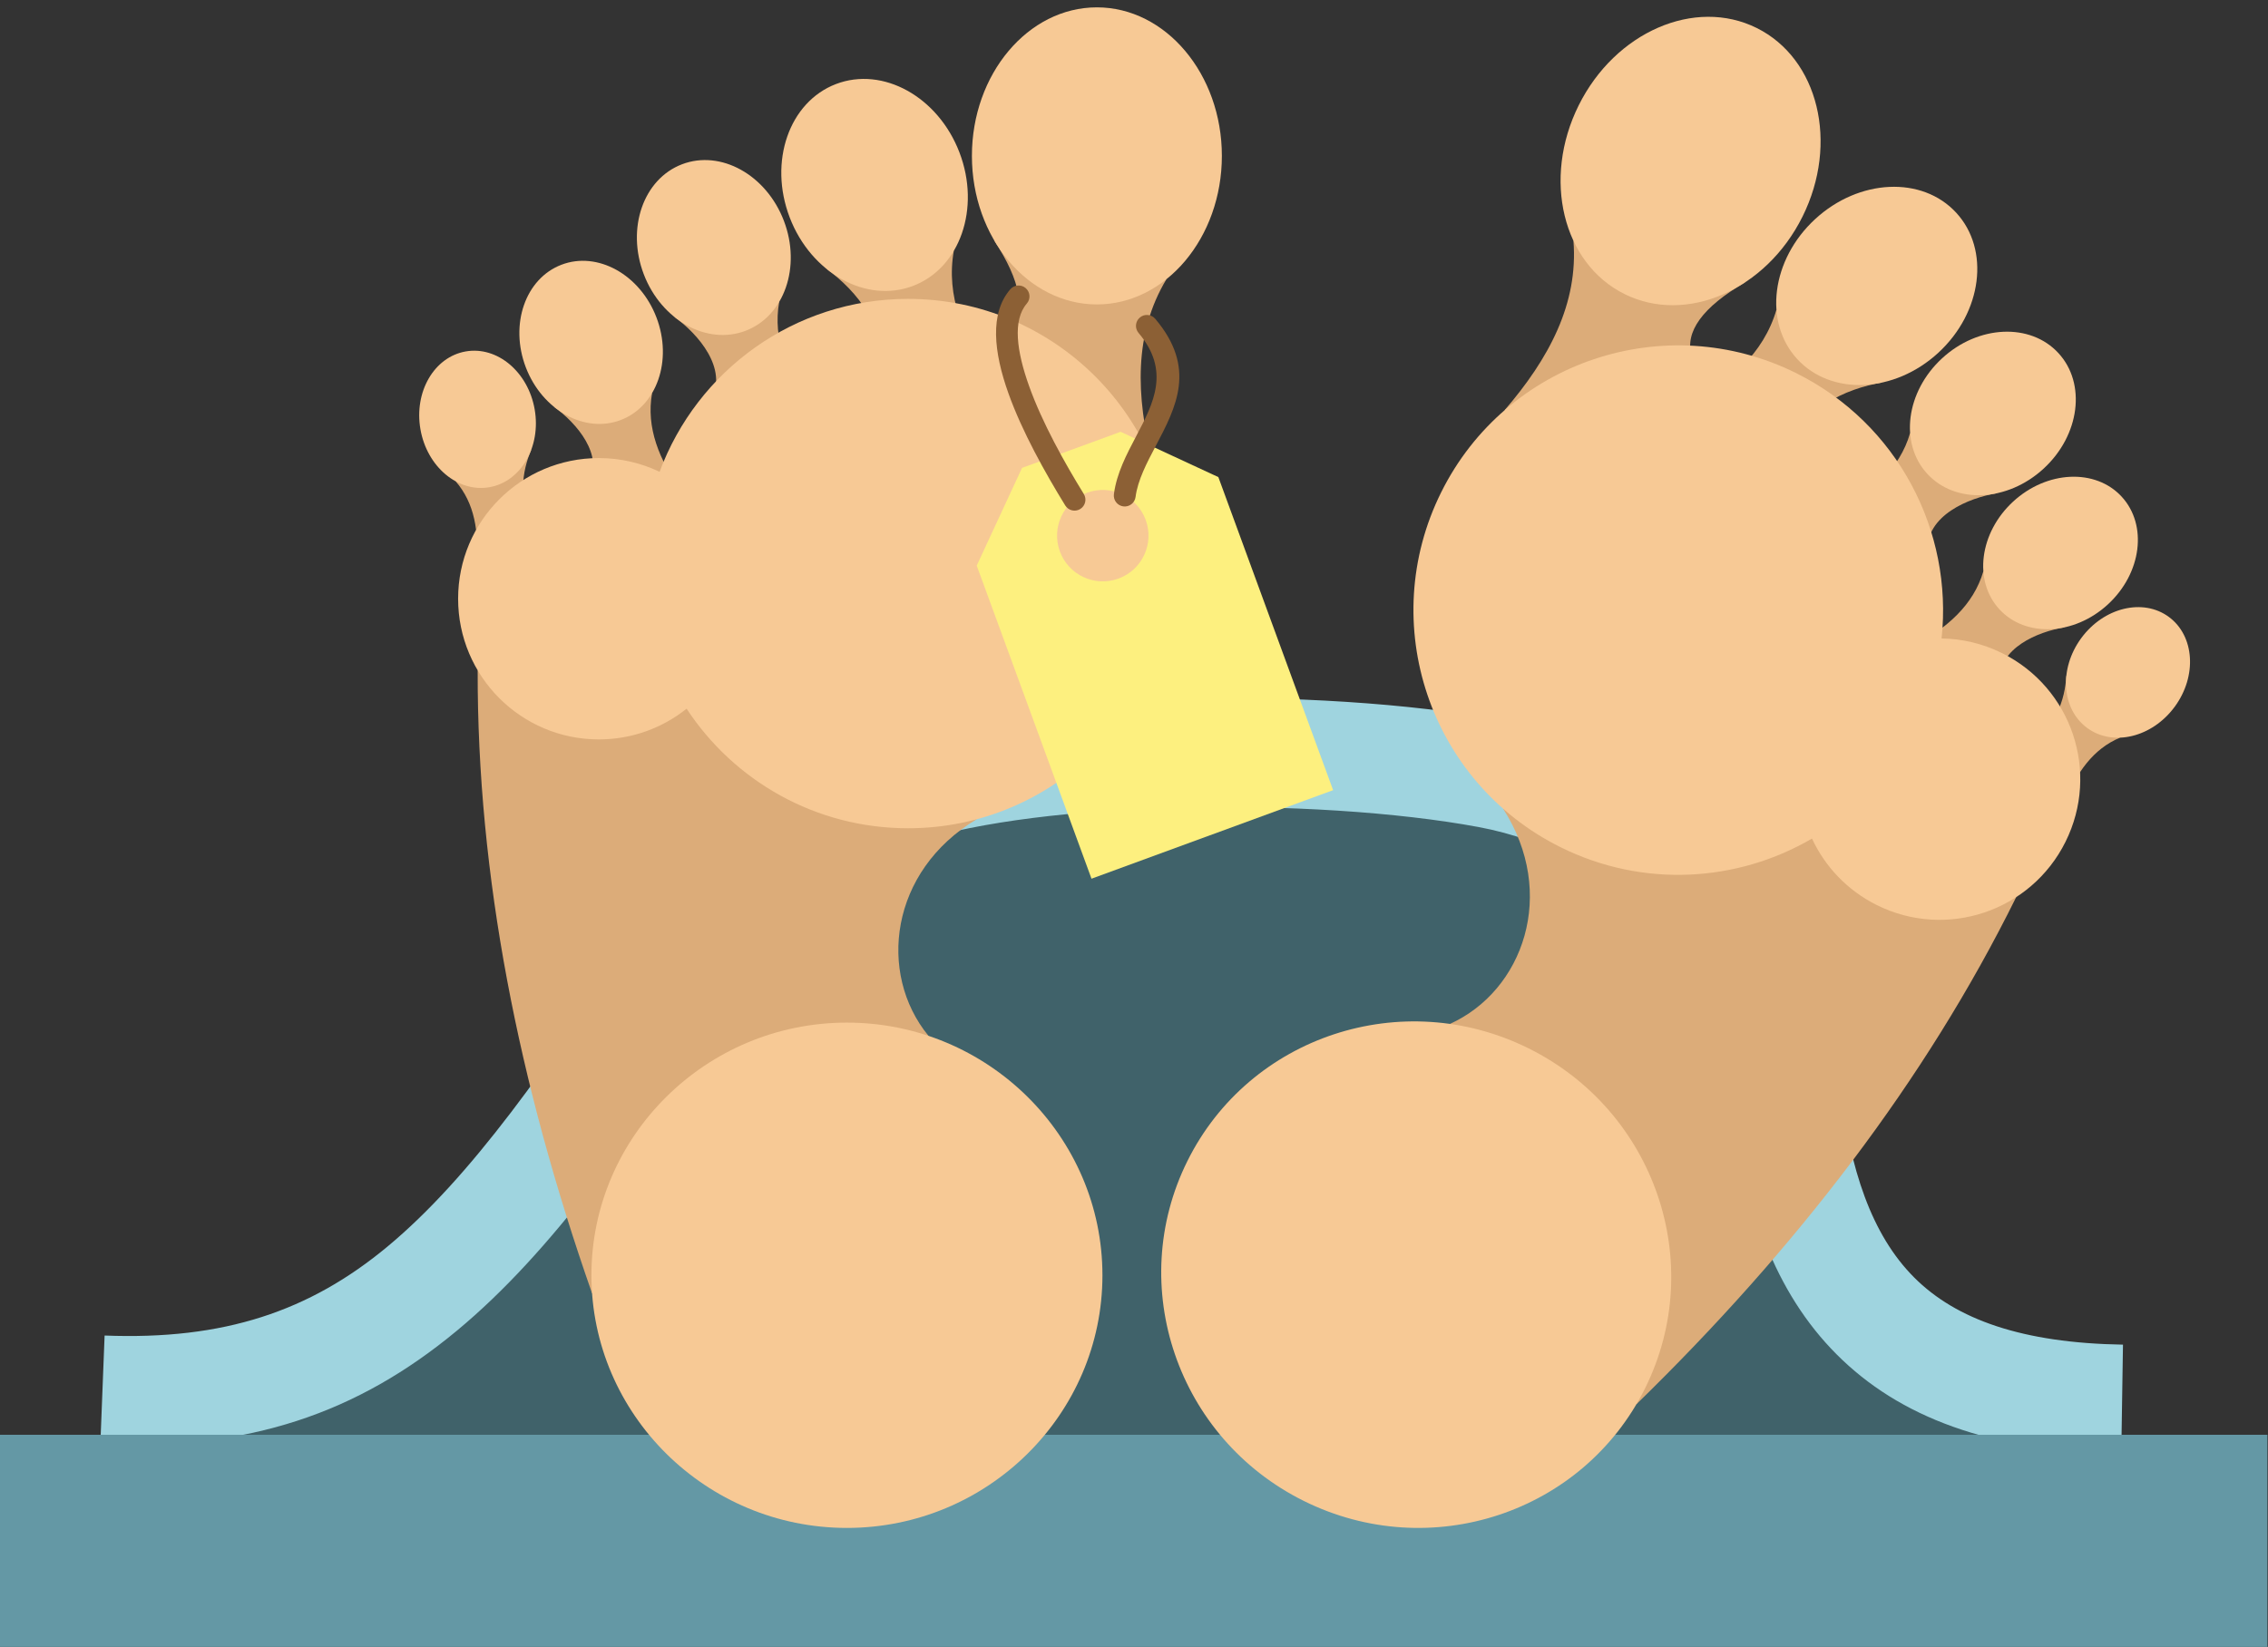 <?xml version="1.0" encoding="UTF-8"?>
<!DOCTYPE svg PUBLIC "-//W3C//DTD SVG 1.1//EN" "http://www.w3.org/Graphics/SVG/1.1/DTD/svg11.dtd">
<svg version="1.1" xmlns="http://www.w3.org/2000/svg" xmlns:xlink="http://www.w3.org/1999/xlink" x="0" y="0" width="581" height="422" viewBox="0, 0, 581, 422">
  <rect x="0" y="0" width="581" height="422" fill="#333333" stroke="none"/>
  <g id="Layer_1">
    <path d="M22.273,387.263 L41.872,356.379 L100.075,332.622 L173.72,241.755 L251.522,196.022 L403.564,201.962 L452.861,285.704 L491.464,346.283 L531.25,371.918 L518.785,411.613 L22.273,387.263" fill="#40626A"/>
    <path d="M26.798,342.225 C57.409,343.426 79.326,335.974 99.202,319.48 C120.439,301.852 140.32,273.601 165.562,234.769 C172.95,223.406 181.603,213.969 191.665,206.357 C201.718,198.75 213.152,192.989 226.109,188.968 C245.729,182.881 272.566,179.779 299.784,179.028 C330.302,178.184 361.642,180.281 383.812,184.414 C407.445,188.82 427.93,200.302 443.218,216.666 C458.501,233.025 468.559,254.227 471.349,278.078 C473.866,299.639 479.431,316.39 490.342,327.331 C501.143,338.159 518.133,344.143 543.85,344.56 L543.412,372.51 C509.761,371.966 486.525,363.121 470.502,347.059 C454.592,331.109 446.738,308.906 443.508,281.257 C441.436,263.527 434.002,247.813 422.723,235.737 C411.449,223.668 396.292,215.19 378.771,211.925 C358.326,208.113 329.157,206.188 300.551,206.977 C275.664,207.664 251.466,210.392 234.331,215.712 C224.61,218.727 216.05,223.037 208.544,228.716 C201.046,234.389 194.572,241.459 189.02,250.003 C162.407,290.945 141.179,320.951 117.067,340.963 C91.59,362.105 63.912,371.675 25.703,370.175 L26.798,342.225" fill="#9FD4DF"/>
    <path d="M0,367.663 L580.848,367.663 L580.848,427.053 L0,427.053 z" fill="#6498A5"/>
    <path d="M116.733,123.337 C121.629,128.989 122.701,136.34 122.067,144.446 C126.777,138.325 133.584,139.279 138.295,133.158 C132.154,129.509 133.779,120.595 136.099,115.244 C129.645,117.942 123.188,120.639 116.733,123.337" fill="#DCAC79"/>
    <path d="M119.3,90.057 C111.219,91.466 106.027,100.398 107.704,110.005 C109.381,119.612 117.291,126.257 125.372,124.846 C133.452,123.437 138.644,114.505 136.968,104.898 C135.29,95.29 127.381,88.645 119.3,90.057" fill="#F7C995"/>
    <path d="M167.047,100.725 C165.465,109.604 168.898,117.879 174.561,125.885 C165.901,122.454 159.439,127.647 150.779,124.217 C154.887,116.642 147.697,108.416 141.988,104.304 C150.342,103.111 158.694,101.918 167.047,100.725" fill="#DCAC79"/>
    <path d="M143.829,67.837 C153.07,64.306 163.966,70.35 168.163,81.338 C172.362,92.324 168.273,104.093 159.031,107.625 C149.79,111.155 138.896,105.112 134.697,94.125 C130.5,83.136 134.589,71.369 143.829,67.837" fill="#F7C995"/>
    <path d="M199.607,77.359 C197.913,86.88 201.594,95.753 207.665,104.337 C198.379,100.659 191.45,106.227 182.164,102.549 C186.568,94.428 178.86,85.604 172.738,81.197 C181.696,79.918 190.649,78.639 199.607,77.359" fill="#DCAC79"/>
    <path d="M174.712,42.095 C184.623,38.308 196.304,44.789 200.806,56.57 C205.308,68.352 200.922,80.972 191.013,84.757 C181.104,88.543 169.421,82.062 164.92,70.281 C160.421,58.5 164.803,45.88 174.712,42.095" fill="#F7C995"/>
    <path d="M244.341,64.281 C242.288,75.823 246.746,86.579 254.109,96.986 C242.852,92.526 234.454,99.277 223.197,94.818 C228.535,84.972 219.19,74.278 211.769,68.934 C222.626,67.383 233.484,65.833 244.341,64.281" fill="#DCAC79"/>
    <path d="M214.162,21.532 C226.176,16.943 240.338,24.8 245.792,39.081 C251.25,53.362 245.935,68.661 233.922,73.251 C221.91,77.839 207.749,69.983 202.292,55.703 C196.835,41.42 202.149,26.122 214.162,21.532" fill="#F7C995"/>
    <path d="M298.776,71.602 C290.475,85.419 290.924,101.424 295.274,118.403 C283.003,107.153 270.734,95.902 258.464,84.65 C262.937,79.836 261.566,72.1 254.656,61.594 C269.364,64.93 284.07,68.267 298.776,71.602" fill="#DCAC79"/>
    <path d="M122.366,171.765 C122.248,224.322 132.816,277.592 151.672,331.414 C168.086,327.528 237.821,283.809 237.821,265.397 C224.785,249.444 227.938,223.209 250.182,209.941 C218.019,154.077 164.016,164.545 122.366,171.765" fill="#DCAC79"/>
    <path d="M216.962,391.525 C253.013,391.525 282.415,362.442 282.415,326.783 C282.415,291.124 253.013,262.041 216.962,262.041 C180.911,262.041 151.506,291.124 151.506,326.783 C151.506,362.442 180.911,391.525 216.962,391.525" fill="#F7C995"/>
    <path d="M153.404,117.378 C158.981,117.378 164.262,118.644 168.974,120.904 C178.535,95.032 203.419,76.587 232.614,76.587 C270.072,76.587 300.439,106.953 300.439,144.413 C300.439,181.872 270.072,212.238 232.614,212.238 C208.885,212.238 188.008,200.052 175.889,181.6 C169.723,186.524 161.91,189.471 153.404,189.471 C133.497,189.471 117.357,173.333 117.357,153.424 C117.357,133.516 133.497,117.378 153.404,117.378" fill="#F7C995"/>
    <path d="M280.994,78.01 C298.625,78.01 313.009,60.912 313.009,39.946 C313.009,18.982 298.625,1.884 280.994,1.884 C263.359,1.884 248.978,18.982 248.978,39.946 C248.978,60.912 263.359,78.01 280.994,78.01" fill="#F7C995"/>
    <path d="M543.082,189.026 C536.184,191.908 531.954,198.015 528.916,205.557 C527.418,197.979 520.899,195.804 519.404,188.227 C526.526,187.691 529.039,178.987 529.338,173.161 C533.92,178.448 538.502,183.738 543.082,189.026" fill="#DCAC79"/>
    <path d="M555.59,158.078 C562.201,162.936 562.877,173.245 557.1,181.102 C551.327,188.961 541.284,191.392 534.675,186.533 C528.065,181.676 527.39,171.367 533.165,163.509 C538.942,155.652 548.985,153.219 555.59,158.078" fill="#F7C995"/>
    <path d="M508.084,146.388 C505.549,155.044 498.793,160.927 490.162,165.576 C499.442,166.357 502.917,173.884 512.201,174.664 C511.892,166.054 521.992,161.885 528.933,160.744 C521.984,155.959 515.034,151.174 508.084,146.388" fill="#DCAC79"/>
    <path d="M543.511,127.265 C536.804,119.991 524.36,120.558 515.71,128.529 C507.062,136.5 505.486,148.861 512.193,156.133 C518.899,163.407 531.343,162.842 539.992,154.871 C548.642,146.899 550.214,134.54 543.511,127.265" fill="#F7C995"/>
    <path d="M489.322,110.974 C486.604,120.255 479.361,126.564 470.101,131.549 C480.054,132.388 483.783,140.457 493.733,141.295 C493.407,132.063 504.234,127.592 511.678,126.367 C504.225,121.237 496.773,116.106 489.322,110.974" fill="#DCAC79"/>
    <path d="M527.305,90.471 C520.116,82.671 506.771,83.276 497.499,91.825 C488.225,100.373 486.538,113.625 493.725,121.425 C500.916,129.224 514.259,128.617 523.533,120.07 C532.809,111.522 534.497,98.27 527.305,90.471" fill="#F7C995"/>
    <path d="M455.08,79.36 C451.783,90.609 443.003,98.258 431.779,104.302 C443.843,105.317 448.363,115.1 460.426,116.115 C460.03,104.922 473.155,99.503 482.178,98.02 C473.146,91.799 464.111,85.58 455.08,79.36" fill="#DCAC79"/>
    <path d="M501.125,54.503 C492.41,45.048 476.231,45.783 464.991,56.145 C453.75,66.507 451.704,82.571 460.419,92.027 C469.135,101.483 485.313,100.747 496.553,90.385 C507.794,80.024 509.842,63.958 501.125,54.503" fill="#F7C995"/>
    <path d="M403.072,61.695 C404.359,77.763 396.834,91.896 385.384,105.167 C401.379,100.549 417.375,95.933 433.367,91.317 C431.503,85.017 436.174,78.696 447.036,72.362 C432.382,68.808 417.725,65.252 403.072,61.695" fill="#DCAC79"/>
    <path d="M516.492,229.89 C493.209,277.009 460.045,320.013 419.211,359.824 C406.239,349.043 363.242,278.86 371.434,262.373 C390.207,253.884 399.056,228.987 385.037,207.207 C438.697,171.489 482.403,204.892 516.492,229.89" fill="#DCAC79"/>
    <path d="M391.607,268.648 C359.235,252.562 320.092,265.482 304.182,297.505 C288.273,329.525 301.621,368.525 333.994,384.608 C366.368,400.693 405.508,387.774 421.42,355.751 C437.328,323.728 423.982,284.731 391.607,268.648" fill="#F7C995"/>
    <path d="M512.894,167.372 C507.899,164.891 502.606,163.675 497.38,163.603 C500.33,136.178 486.25,108.588 460.106,95.597 C426.558,78.93 385.853,92.613 369.185,126.16 C352.518,159.707 366.202,200.415 399.75,217.082 C420.999,227.639 445.118,226.014 464.182,214.884 C467.513,222.036 473.202,228.153 480.815,231.935 C498.644,240.794 520.278,233.522 529.137,215.692 C537.996,197.863 530.723,176.229 512.894,167.372" fill="#F7C995"/>
    <path d="M450.019,7.171 C434.183,-0.698 413.763,8.186 404.41,27.012 C395.057,45.839 400.312,67.479 416.148,75.346 C431.981,83.213 452.4,74.329 461.754,55.503 C471.108,36.678 465.854,15.037 450.019,7.171" fill="#F7C995"/>
    <path d="M278.474,126.265 C272.401,128.49 269.283,135.217 271.509,141.29 C273.734,147.362 280.46,150.481 286.534,148.256 C292.606,146.029 295.724,139.302 293.499,133.231 C291.273,127.158 284.547,124.039 278.474,126.265 M261.82,119.896 L287.069,110.643 L312.11,122.253 L341.511,202.476 L279.612,225.163 L250.21,144.939 L261.82,119.896" fill="#FDF07F"/>
    <path d="M258.816,74.12 C259.826,72.952 261.592,72.824 262.761,73.835 C263.929,74.846 264.056,76.612 263.046,77.78 C259.345,82.06 260.459,90.057 263.604,98.87 C266.993,108.369 272.726,118.6 277.642,126.583 C278.453,127.897 278.046,129.62 276.732,130.43 C275.419,131.242 273.696,130.834 272.885,129.521 C267.79,121.248 261.846,110.637 258.321,100.756 C254.55,90.187 253.504,80.26 258.816,74.12 M291.667,85.312 C290.667,84.132 290.815,82.366 291.996,81.366 C293.175,80.368 294.943,80.514 295.943,81.696 C306.588,94.285 301.323,104.29 296.059,114.291 C293.761,118.657 291.462,123.024 290.899,127.35 C290.7,128.88 289.294,129.96 287.764,129.761 C286.233,129.561 285.153,128.157 285.353,126.626 C286.049,121.288 288.578,116.486 291.105,111.683 C295.49,103.352 299.876,95.017 291.667,85.312" fill="#8C6035"/>
  </g>
</svg>
